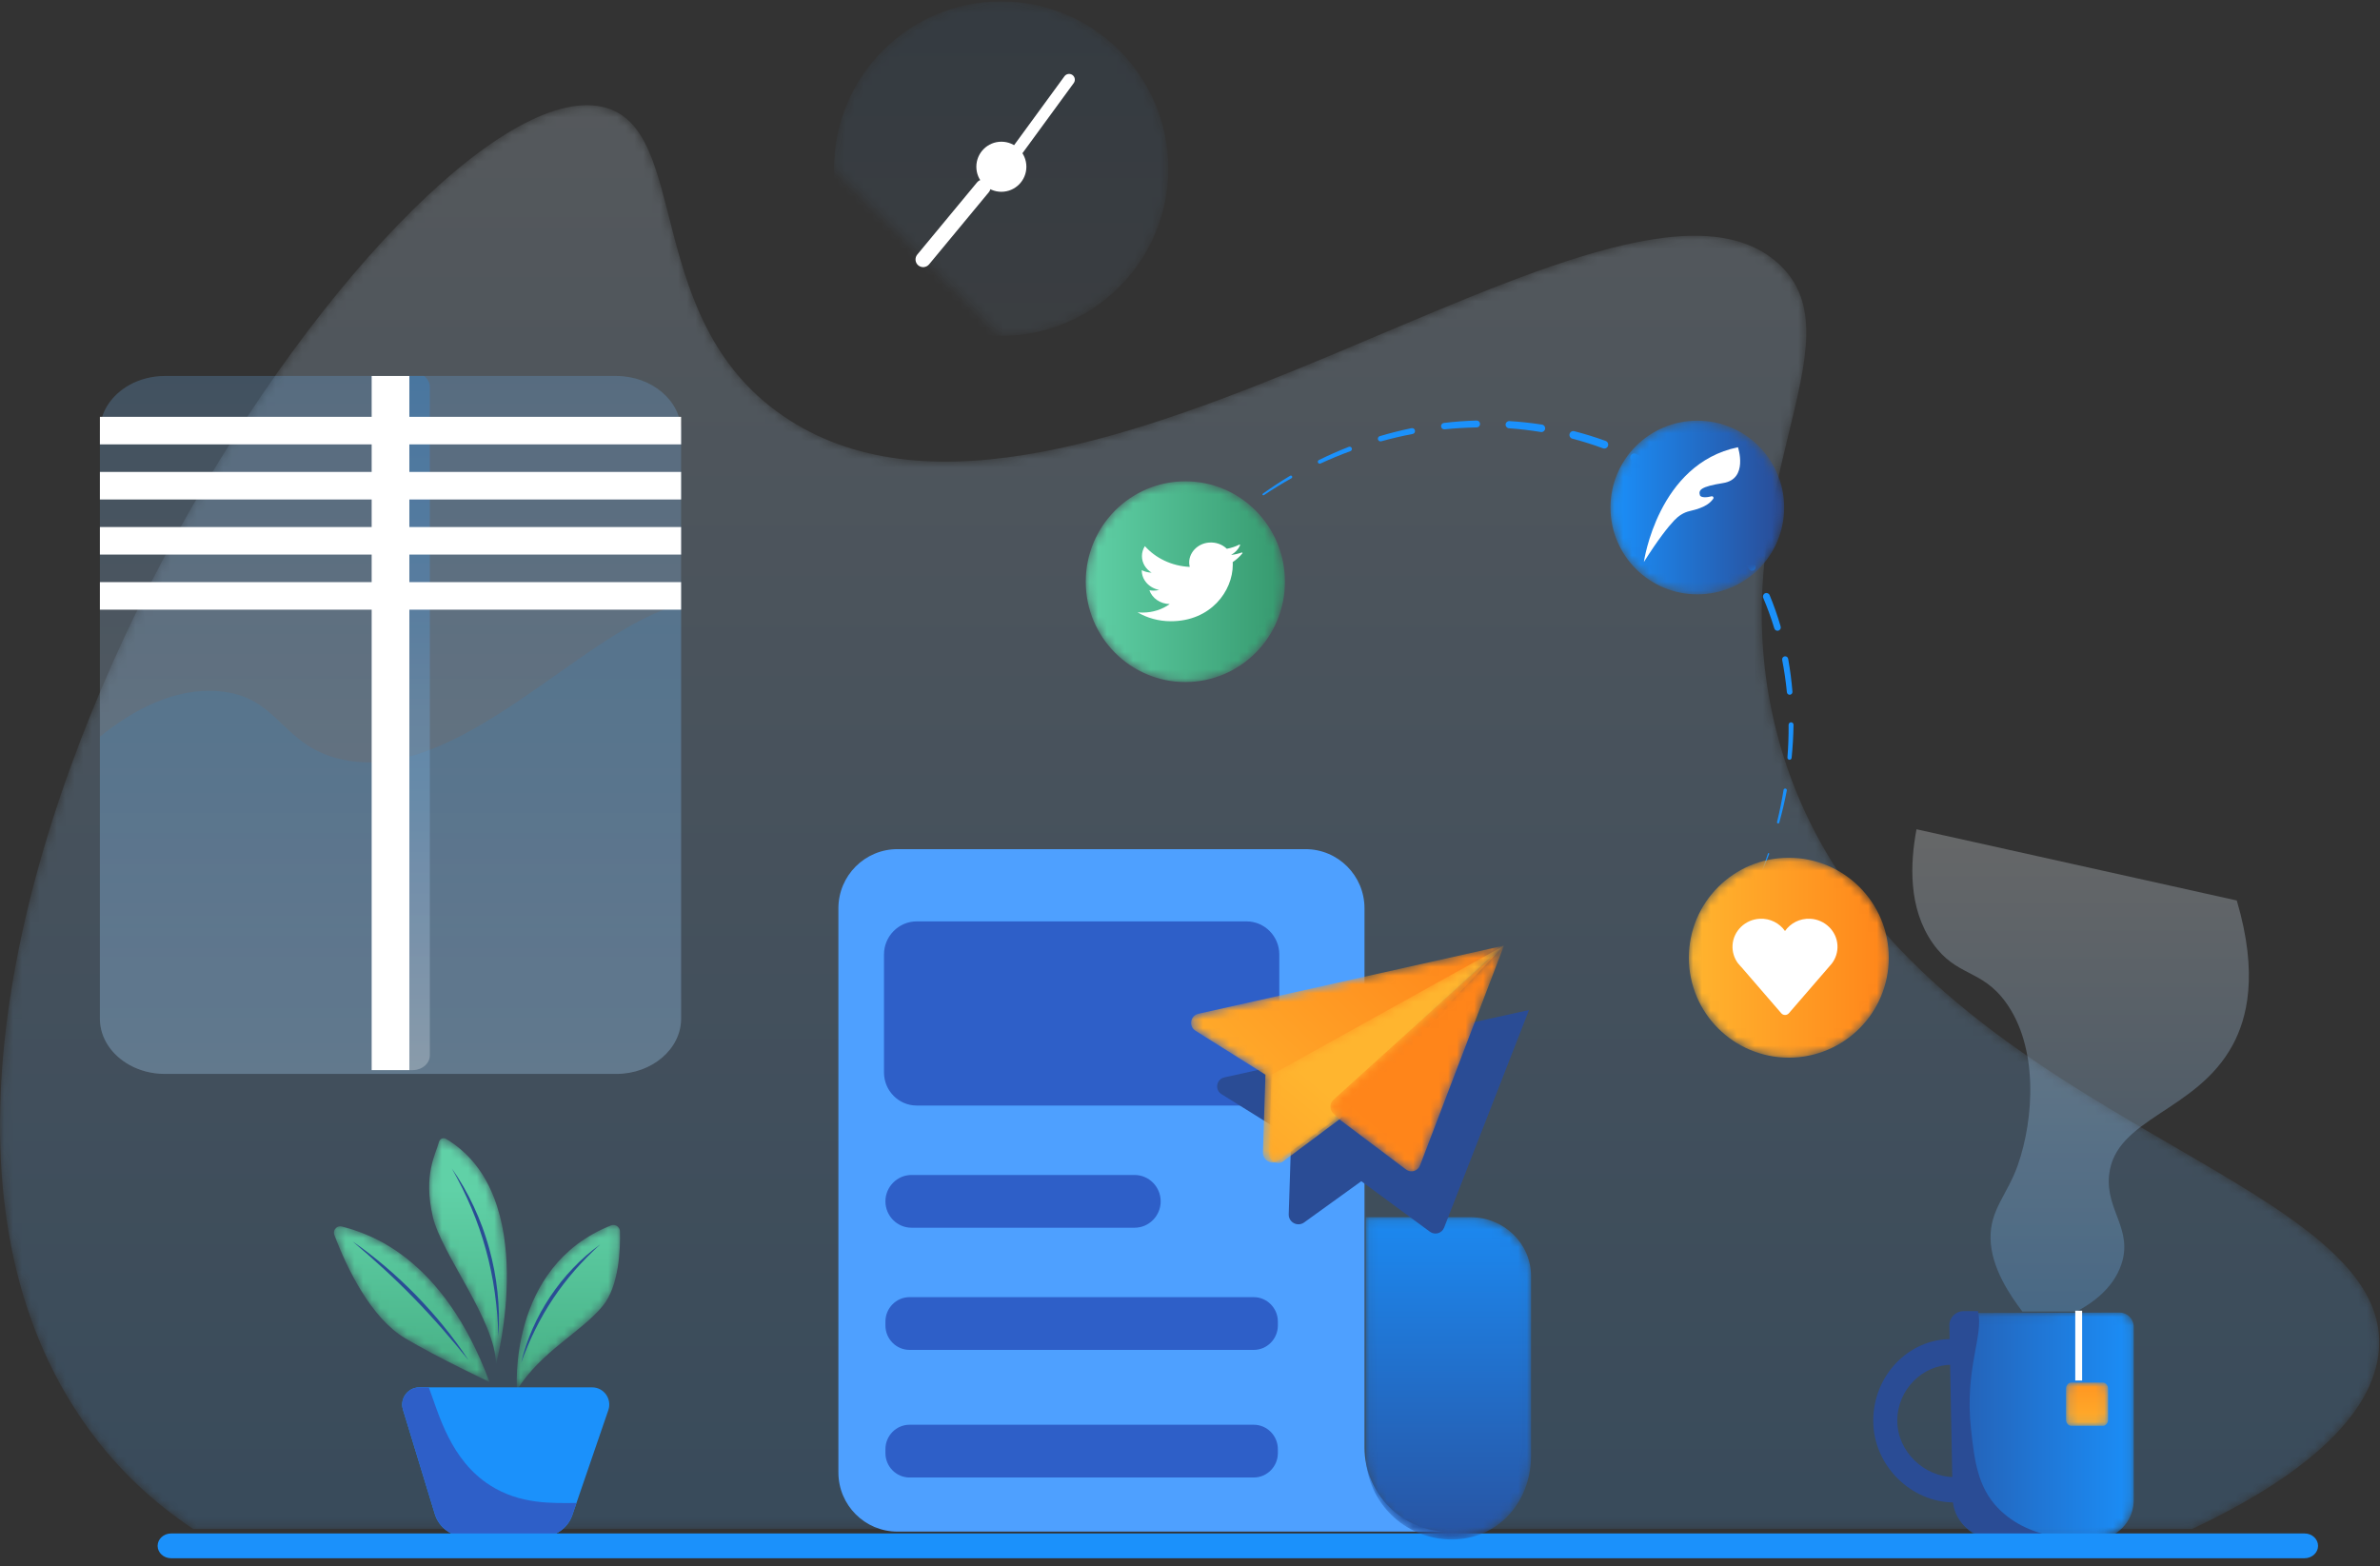 <?xml version="1.0" encoding="UTF-8"?>
<svg width="272px" height="179px" viewBox="0 0 272 179" version="1.1" xmlns="http://www.w3.org/2000/svg" xmlns:xlink="http://www.w3.org/1999/xlink">
    <rect x="0" y="0" width="272" height="179" fill="#333333" stroke="none"/>
    <!-- Generator: Sketch 54.1 (76490) - https://sketchapp.com -->
    <title>编组</title>
    <desc>Created with Sketch.</desc>
    <defs>
        <path d="M271.909,141.5 C271.909,141.735 271.901,141.972 271.885,142.21 C271.631,146.065 269.387,149.826 265.467,153.408 C261.838,156.723 256.772,159.887 250.521,162.82 L22.073,162.82 C17.474,159.748 13.492,156.015 10.134,151.396 C8.933,149.742 7.847,148.028 6.875,146.257 C-21.581,94.462 46.042,-4.601 68.779,0.272 C79.219,2.508 73.052,25.125 90.233,36.101 C122.741,56.867 184.923,1.563 203.23,18.185 C213.034,27.09 196.631,44.244 202.753,70.552 C213.025,114.69 271.875,120.84 271.909,141.464 L271.909,141.5" id="path-1"></path>
        <linearGradient x1="50%" y1="-21.834%" x2="50%" y2="135.324%" id="linearGradient-3">
            <stop stop-color="#FFFFFF" offset="0%"></stop>
            <stop stop-color="#1A90FB" offset="100%"></stop>
        </linearGradient>
        <path d="M0.157,19.275 C0.157,8.721 8.707,0.166 19.254,0.166 C29.8,0.166 38.35,8.721 38.35,19.275 C38.35,29.828 29.8,38.383 19.254,38.383" id="path-4"></path>
        <linearGradient x1="50%" y1="219.514%" x2="50%" y2="-50.742%" id="linearGradient-6">
            <stop stop-color="#FFFFFF" offset="0%"></stop>
            <stop stop-color="#1A90FB" offset="100%"></stop>
        </linearGradient>
        <linearGradient x1="50%" y1="-63.075%" x2="50%" y2="100%" id="linearGradient-7">
            <stop stop-color="#1A90FB" offset="0%"></stop>
            <stop stop-color="#FFFFFF" offset="100%"></stop>
        </linearGradient>
        <linearGradient x1="41.161%" y1="-3.631%" x2="41.161%" y2="100%" id="linearGradient-8">
            <stop stop-color="#1A90FB" offset="0%"></stop>
            <stop stop-color="#4AA7FC" offset="35.843%"></stop>
            <stop stop-color="#FFFFFF" offset="100%"></stop>
        </linearGradient>
        <path d="M19.226,0.011 L3.298,0.058 L1.643,0.062 C0.736,0.064 0.006,0.812 0.024,1.722 L0.024,1.722 L0.403,21.541 C0.45,23.99 2.441,25.952 4.882,25.952 L4.882,25.952 L16.374,25.952 C17.035,25.952 17.662,25.808 18.226,25.551 L18.226,25.551 L18.227,25.551 C19.778,24.843 20.855,23.275 20.855,21.454 L20.855,21.454 L20.855,1.64 C20.855,0.74 20.128,0.011 19.231,0.011 L19.231,0.011 C19.23,0.011 19.228,0.011 19.226,0.011" id="path-9"></path>
        <linearGradient x1="104.013%" y1="50%" x2="-43.396%" y2="50%" id="linearGradient-11">
            <stop stop-color="#1A90FB" offset="0%"></stop>
            <stop stop-color="#2A4B95" offset="100%"></stop>
        </linearGradient>
        <linearGradient x1="50%" y1="-6.188%" x2="50%" y2="158.907%" id="linearGradient-12">
            <stop stop-color="#FFFFFF" offset="0%"></stop>
            <stop stop-color="#1A90FB" offset="100%"></stop>
        </linearGradient>
        <path d="M0.716,0.013 C0.387,0.013 0.12,0.326 0.12,0.712 L0.12,0.712 L0.12,4.256 C0.12,4.642 0.387,4.955 0.716,4.955 L0.716,4.955 L4.328,4.955 C4.657,4.955 4.924,4.642 4.924,4.256 L4.924,4.256 L4.924,0.712 C4.924,0.326 4.657,0.013 4.328,0.013 L4.328,0.013 L0.716,0.013 Z" id="path-13"></path>
        <linearGradient x1="50%" y1="126.85%" x2="50%" y2="-65.739%" id="linearGradient-15">
            <stop stop-color="#FFB52F" offset="0%"></stop>
            <stop stop-color="#FF851A" offset="100%"></stop>
        </linearGradient>
        <path d="M0.212,1.133 C1.632,4.937 4.399,10.632 8.313,12.956 L8.313,12.956 C12.144,15.23 17.946,17.946 17.946,17.946 L17.946,17.946 C12.612,3.607 4.15,0.971 1.064,0.175 L1.064,0.175 C1.001,0.159 0.94,0.152 0.881,0.152 L0.881,0.152 C0.4,0.152 0.029,0.644 0.212,1.133" id="path-16"></path>
        <linearGradient x1="50%" y1="-18.995%" x2="50%" y2="174.401%" id="linearGradient-18">
            <stop stop-color="#60D1A7" offset="0%"></stop>
            <stop stop-color="#36996E" offset="100%"></stop>
        </linearGradient>
        <path d="M1.174,0.492 C0.798,1.917 -0.65,4.215 0.46,9.037 L0.46,9.037 C1.448,13.328 7.621,20.881 7.688,25.92 L7.688,25.92 C7.688,25.92 12.895,6.621 1.966,0.159 L1.966,0.159 C1.88,0.108 1.787,0.084 1.696,0.084 L1.696,0.084 C1.462,0.084 1.241,0.24 1.174,0.492" id="path-19"></path>
        <linearGradient x1="50%" y1="22.503%" x2="50%" y2="158.621%" id="linearGradient-21">
            <stop stop-color="#60D1A7" offset="0%"></stop>
            <stop stop-color="#36996E" offset="100%"></stop>
        </linearGradient>
        <path d="M10.822,0.055 C-1.042,4.765 0.084,18.845 0.084,18.845 L0.084,18.845 C2.902,14.392 7.351,12.314 9.872,9.272 L9.872,9.272 C11.774,6.976 11.903,2.696 11.852,0.732 L11.852,0.732 C11.841,0.309 11.492,0.001 11.101,0.001 L11.101,0.001 C11.009,0.001 10.915,0.018 10.822,0.055" id="path-22"></path>
        <linearGradient x1="50%" y1="-17.75%" x2="50%" y2="171.387%" id="linearGradient-24">
            <stop stop-color="#60D1A7" offset="0%"></stop>
            <stop stop-color="#36996E" offset="100%"></stop>
        </linearGradient>
        <path d="M0.081,0.113 L0.081,27.196 C0.081,32.254 4.042,36.571 9.225,36.919 L9.225,36.919 C14.937,37.302 18.977,32.856 18.977,27.37 L18.977,27.37 L18.977,6.837 C18.977,3.123 15.885,0.113 12.071,0.113 L12.071,0.113 L0.081,0.113 Z" id="path-25"></path>
        <linearGradient x1="50%" y1="-13.587%" x2="50%" y2="116.242%" id="linearGradient-27">
            <stop stop-color="#1A90FB" offset="0%"></stop>
            <stop stop-color="#2A4B95" offset="100%"></stop>
        </linearGradient>
        <path d="M0.086,11.479 C0.086,17.815 5.183,22.951 11.47,22.951 L11.47,22.951 C17.756,22.951 22.853,17.815 22.853,11.479 L22.853,11.479 C22.853,5.143 17.756,0.007 11.47,0.007 L11.47,0.007 C5.183,0.007 0.086,5.143 0.086,11.479" id="path-28"></path>
        <linearGradient x1="0%" y1="50%" x2="100%" y2="50%" id="linearGradient-30">
            <stop stop-color="#60D1A7" offset="0%"></stop>
            <stop stop-color="#36996E" offset="100%"></stop>
        </linearGradient>
        <path d="M0.013,11.455 C0.013,17.763 5.127,22.878 11.436,22.878 L11.436,22.878 C17.745,22.878 22.859,17.763 22.859,11.455 L22.859,11.455 C22.859,5.146 17.745,0.032 11.436,0.032 L11.436,0.032 C5.127,0.032 0.013,5.146 0.013,11.455" id="path-31"></path>
        <linearGradient x1="-0%" y1="50%" x2="100%" y2="50%" id="linearGradient-33">
            <stop stop-color="#FFB52F" offset="0%"></stop>
            <stop stop-color="#FF851A" offset="100%"></stop>
        </linearGradient>
        <path d="M0.054,10.003 C0.054,15.485 4.498,19.929 9.979,19.929 L9.979,19.929 C15.461,19.929 19.905,15.485 19.905,10.003 L19.905,10.003 C19.905,4.521 15.461,0.077 9.979,0.077 L9.979,0.077 C4.498,0.077 0.054,4.521 0.054,10.003" id="path-34"></path>
        <linearGradient x1="-0%" y1="50%" x2="100%" y2="50%" id="linearGradient-36">
            <stop stop-color="#1A90FB" offset="0%"></stop>
            <stop stop-color="#2A4B95" offset="100%"></stop>
        </linearGradient>
        <path d="M0.961,7.862 C0.036,8.069 -0.174,9.299 0.629,9.804 L0.629,9.804 L8.622,14.825 L8.335,23.709 C8.305,24.638 9.351,25.196 10.1,24.65 L10.1,24.65 L16.655,19.877 L15.271,18.475 L35.881,0.068 L0.961,7.862 Z" id="path-37"></path>
        <linearGradient x1="0%" y1="85.188%" x2="100%" y2="11.42%" id="linearGradient-39">
            <stop stop-color="#FFB52F" offset="0%"></stop>
            <stop stop-color="#FF851A" offset="100%"></stop>
        </linearGradient>
        <path d="M0.32,14.825 L0.036,23.819 C0.008,24.703 0.979,25.234 1.673,24.715 L1.673,24.715 L8.147,19.877 L26.884,0.068 L0.32,14.825 Z" id="path-40"></path>
        <linearGradient x1="22.584%" y1="64.261%" x2="-77.386%" y2="177.529%" id="linearGradient-42">
            <stop stop-color="#FFB52F" offset="0%"></stop>
            <stop stop-color="#FF851A" offset="100%"></stop>
        </linearGradient>
        <path d="M0.395,17.685 C-0.053,18.089 -0.074,18.793 0.348,19.226 L0.348,19.226 L0.936,19.828 L8.695,25.665 C9.248,26.081 10.039,25.848 10.288,25.196 L10.288,25.196 L19.883,0.068 L0.395,17.685 Z" id="path-43"></path>
        <linearGradient x1="-61.86%" y1="237.024%" x2="35.908%" y2="83.467%" id="linearGradient-45">
            <stop stop-color="#FFB52F" offset="0%"></stop>
            <stop stop-color="#FF851A" offset="100%"></stop>
        </linearGradient>
    </defs>
    <g id="页面-1" stroke="none" stroke-width="1" fill="none" fill-rule="evenodd">
        <g id="全套文书润色修改服务" transform="translate(-231, -803)">
            <g id="编组" transform="translate(231, 803)">
                <g>
                    <g opacity="0.201" transform="translate(0, 11.925)">
                        <mask id="mask-2" fill="white">
                            <use xlink:href="#path-1"></use>
                        </mask>
                        <g id="Clip-2"></g>
                        <path d="M271.885,142.21 C271.631,146.065 269.387,149.826 265.467,153.408 C261.838,156.723 256.772,159.887 250.521,162.82 L22.073,162.82 C17.474,159.748 13.492,156.015 10.134,151.396 C8.933,149.742 7.847,148.028 6.875,146.257 C-21.581,94.462 46.042,-4.601 68.779,0.272 C79.219,2.508 73.052,25.125 90.233,36.101 C122.741,56.867 184.923,1.563 203.23,18.185 C213.034,27.09 196.631,44.244 202.753,70.552 C213.148,115.218 273.289,120.981 271.885,142.21" id="Fill-1" fill="url(#linearGradient-3)" mask="url(#mask-2)"></path>
                    </g>
                    <g transform="translate(95.165, 0)">
                        <mask id="mask-5" fill="white">
                            <use xlink:href="#path-4"></use>
                        </mask>
                        <g id="Clip-4"></g>
                        <path d="M0.157,19.275 C0.157,29.828 8.707,38.383 19.254,38.383 C29.8,38.383 38.35,29.828 38.35,19.275 C38.35,8.721 29.8,0.166 19.254,0.166 C8.707,0.166 0.157,8.721 0.157,19.275" id="Fill-3" fill="url(#linearGradient-6)" opacity="0.26" mask="url(#mask-5)"></path>
                    </g>
                    <path d="M104.947,30.33 L104.947,30.33 C105.318,30.637 105.873,30.585 106.18,30.214 L113.017,21.959 C113.324,21.588 113.272,21.032 112.901,20.725 L112.901,20.725 C112.53,20.417 111.975,20.469 111.668,20.84 L104.831,29.095 C104.524,29.466 104.576,30.022 104.947,30.33" id="Fill-5" fill="#FFFFFF"></path>
                    <path d="M115.912,17.682 L115.912,17.682 C116.204,17.896 116.617,17.832 116.83,17.54 L122.712,9.494 C122.926,9.202 122.862,8.788 122.57,8.575 C122.278,8.362 121.865,8.426 121.652,8.717 L115.77,16.764 C115.556,17.056 115.62,17.469 115.912,17.682" id="Fill-7" fill="#FFFFFF"></path>
                    <path d="M111.582,19.057 C111.582,20.638 112.862,21.919 114.442,21.919 C116.021,21.919 117.301,20.638 117.301,19.057 C117.301,17.477 116.021,16.195 114.442,16.195 C112.862,16.195 111.582,17.477 111.582,19.057" id="Fill-9" fill="#FFFFFF"></path>
                    <g transform="translate(11.392, 42.965)" fill="url(#linearGradient-7)" id="Fill-11" opacity="0.22">
                        <path d="M66.449,73.455 C66.449,76.929 63.114,79.771 59.04,79.771 L7.433,79.771 C5.958,79.771 4.58,79.399 3.422,78.759 C1.381,77.631 0.024,75.672 0.024,73.455 L0.024,6.322 C0.024,4.106 1.381,2.147 3.422,1.018 C4.58,0.379 5.958,0.006 7.433,0.006 L59.04,0.006 C63.114,0.006 66.449,2.849 66.449,6.322 L66.449,73.455 Z"></path>
                    </g>
                    <path d="M77.84,69.068 L77.84,116.421 C77.84,119.894 74.506,122.736 70.431,122.736 L18.824,122.736 C14.75,122.736 11.416,119.894 11.416,116.421 L11.416,84.2 C15.205,81.127 19.935,78.584 24.968,78.994 C31.939,79.561 32.039,85.182 38.949,86.766 C52.462,89.864 66.742,71.726 77.84,69.068" id="Fill-13" fill="#1B91FB" opacity="0.11"></path>
                    <g opacity="0.25" transform="translate(46.619, 42.965)" fill="url(#linearGradient-8)" id="Fill-17">
                        <path d="M2.504,1.252 L2.504,77.661 C2.504,78.584 1.622,79.339 0.537,79.339 L0.164,79.339 L0.164,0.006 L1.854,0.006 C2.254,0.316 2.504,0.761 2.504,1.252"></path>
                    </g>
                    <polygon id="Fill-19" fill="#FFFFFF" points="11.416 69.679 77.84 69.679 77.84 66.53 11.416 66.53"></polygon>
                    <polygon id="Fill-21" fill="#FFFFFF" points="11.416 63.382 77.84 63.382 77.84 60.233 11.416 60.233"></polygon>
                    <polygon id="Fill-22" fill="#FFFFFF" points="11.416 57.085 77.84 57.085 77.84 53.936 11.416 53.936"></polygon>
                    <polygon id="Fill-23" fill="#FFFFFF" points="11.416 50.788 77.84 50.788 77.84 47.639 11.416 47.639"></polygon>
                    <polygon id="Fill-24" fill="#FFFFFF" points="42.476 122.304 46.783 122.304 46.783 42.972 42.476 42.972"></polygon>
                    <path d="M222.981,153.039 C218.104,153.039 214.086,157.216 214.086,162.368 C214.086,167.533 218.443,171.711 223.32,171.711 L223.32,168.812 C219.951,168.812 216.834,165.925 216.834,162.368 C216.834,158.824 219.712,155.973 223.081,155.973 L222.981,153.039 Z" id="Fill-25" fill="#2A4C95"></path>
                </g>
                <g transform="translate(223, 150)">
                    <mask id="mask-10" fill="white">
                        <use xlink:href="#path-9"></use>
                    </mask>
                    <g id="Clip-27"></g>
                    <path d="M19.226,0.011 L3.298,0.058 L1.643,0.062 C0.736,0.064 0.006,0.812 0.024,1.722 L0.024,1.722 L0.403,21.541 C0.45,23.99 2.441,25.952 4.882,25.952 L4.882,25.952 L16.374,25.952 C17.035,25.952 17.662,25.808 18.226,25.551 L18.226,25.551 L18.227,25.551 C19.778,24.843 20.855,23.275 20.855,21.454 L20.855,21.454 L20.855,1.64 C20.855,0.74 20.128,0.011 19.231,0.011 L19.231,0.011 C19.23,0.011 19.228,0.011 19.226,0.011" id="Fill-26" fill="url(#linearGradient-11)" mask="url(#mask-10)"></path>
                </g>
                <g transform="translate(218, 94)">
                    <path d="M1.03,0.776 C0.302,4.657 0.062,9.774 2.883,13.798 C5.585,17.652 8.44,16.716 11.223,20.542 C14.981,25.707 14.461,33.851 12.613,39.144 C11.434,42.522 9.415,44.244 9.491,47.573 C9.569,50.944 11.766,54.081 13.121,55.887 L19.331,55.887 C21.072,54.956 23.484,53.296 24.428,50.538 C25.808,46.508 22.626,44.295 23.038,40.307 C23.716,33.742 33.022,33.112 37.169,25.425 C38.763,22.47 40.152,17.44 37.632,8.915 L1.03,0.776 Z" id="Fill-28" fill="url(#linearGradient-12)" opacity="0.26"></path>
                    <path d="M4.785,57.506 L5.163,77.272 C5.21,79.715 7.196,81.672 9.631,81.672 L17.262,81.672 C14.663,81.297 12.159,80.245 10.323,78.334 C7.995,75.909 7.649,72.825 7.266,69.406 C6.48,62.393 8.751,58.633 8.051,55.846 L6.4,55.85 C5.495,55.852 4.767,56.598 4.785,57.506" id="Fill-30" fill="#2A4C95"></path>
                    <polygon id="Fill-32" fill="#FFFFFF" points="19.172 63.779 19.959 63.779 19.959 55.799 19.172 55.799"></polygon>
                </g>
                <g transform="translate(236, 158)">
                    <mask id="mask-14" fill="white">
                        <use xlink:href="#path-13"></use>
                    </mask>
                    <g id="Clip-35"></g>
                    <path d="M0.716,0.013 C0.387,0.013 0.12,0.326 0.12,0.712 L0.12,0.712 L0.12,4.256 C0.12,4.642 0.387,4.955 0.716,4.955 L0.716,4.955 L4.328,4.955 C4.657,4.955 4.924,4.642 4.924,4.256 L4.924,4.256 L4.924,0.712 C4.924,0.326 4.657,0.013 4.328,0.013 L4.328,0.013 L0.716,0.013 Z" id="Fill-34" fill="url(#linearGradient-15)" mask="url(#mask-14)"></path>
                </g>
                <g transform="translate(38, 140)">
                    <mask id="mask-17" fill="white">
                        <use xlink:href="#path-16"></use>
                    </mask>
                    <g id="Clip-37"></g>
                    <path d="M0.212,1.133 C1.632,4.937 4.399,10.632 8.313,12.956 L8.313,12.956 C12.144,15.23 17.946,17.946 17.946,17.946 L17.946,17.946 C12.612,3.607 4.15,0.971 1.064,0.175 L1.064,0.175 C1.001,0.159 0.94,0.152 0.881,0.152 L0.881,0.152 C0.4,0.152 0.029,0.644 0.212,1.133" id="Fill-36" fill="url(#linearGradient-18)" mask="url(#mask-17)"></path>
                </g>
                <g transform="translate(49, 130)">
                    <mask id="mask-20" fill="white">
                        <use xlink:href="#path-19"></use>
                    </mask>
                    <g id="Clip-39"></g>
                    <path d="M1.174,0.492 C0.798,1.917 -0.65,4.215 0.46,9.037 L0.46,9.037 C1.448,13.328 7.621,20.881 7.688,25.92 L7.688,25.92 C7.688,25.92 12.895,6.621 1.966,0.159 L1.966,0.159 C1.88,0.108 1.787,0.084 1.696,0.084 L1.696,0.084 C1.462,0.084 1.241,0.24 1.174,0.492" id="Fill-38" fill="url(#linearGradient-21)" mask="url(#mask-20)"></path>
                </g>
                <g transform="translate(59, 140)">
                    <mask id="mask-23" fill="white">
                        <use xlink:href="#path-22"></use>
                    </mask>
                    <g id="Clip-41"></g>
                    <path d="M10.822,0.055 C-1.042,4.765 0.084,18.845 0.084,18.845 L0.084,18.845 C2.902,14.392 7.351,12.314 9.872,9.272 L9.872,9.272 C11.774,6.976 11.903,2.696 11.852,0.732 L11.852,0.732 C11.841,0.309 11.492,0.001 11.101,0.001 L11.101,0.001 C11.009,0.001 10.915,0.018 10.822,0.055" id="Fill-40" fill="url(#linearGradient-24)" mask="url(#mask-23)"></path>
                </g>
                <g transform="translate(18, 97)">
                    <path d="M51.524,64.162 L47.884,74.772 L47.566,75.697 L47.41,76.153 C47.19,76.798 46.801,77.349 46.305,77.769 C45.658,78.314 44.826,78.634 43.938,78.634 L35.2,78.634 C33.588,78.634 32.163,77.578 31.692,76.031 L28.051,64.098 C27.885,63.556 27.966,63.011 28.215,62.567 C28.545,61.975 29.176,61.559 29.927,61.559 L49.669,61.559 C51.016,61.559 51.961,62.887 51.524,64.162" id="Fill-42" fill="#1B91FB"></path>
                    <g transform="translate(22.248, 36.508)" fill="#2A4C95">
                        <path d="M0.055,8.377 C1.362,9.279 2.625,10.249 3.833,11.285 C5.045,12.316 6.204,13.408 7.318,14.546 C8.428,15.687 9.491,16.875 10.493,18.111 C11.498,19.345 12.439,20.631 13.309,21.961 C12.312,20.723 11.292,19.509 10.252,18.315 C9.728,17.722 9.202,17.13 8.663,16.551 C8.128,15.967 7.584,15.393 7.029,14.829 C6.48,14.259 5.916,13.704 5.349,13.152 C4.784,12.598 4.204,12.06 3.624,11.521 C2.458,10.45 1.267,9.404 0.055,8.377" id="Fill-44"></path>
                        <path d="M11.387,0.031 C12.352,1.408 13.198,2.875 13.908,4.408 C14.267,5.172 14.589,5.955 14.881,6.748 C15.023,7.146 15.167,7.543 15.291,7.947 C15.355,8.149 15.422,8.349 15.482,8.552 L15.658,9.161 C16.106,10.792 16.431,12.457 16.606,14.138 C16.697,14.977 16.751,15.821 16.772,16.664 C16.782,17.507 16.776,18.35 16.715,19.19 C16.668,17.508 16.527,15.834 16.293,14.177 C16.173,13.349 16.034,12.523 15.858,11.706 C15.693,10.886 15.493,10.074 15.268,9.27 C14.823,7.659 14.273,6.077 13.62,4.536 C12.966,2.996 12.22,1.492 11.387,0.031" id="Fill-46"></path>
                        <path d="M19.312,22.231 C19.63,20.89 20.073,19.574 20.637,18.309 C20.915,17.675 21.226,17.056 21.558,16.448 C21.894,15.842 22.258,15.251 22.637,14.672 C23.027,14.099 23.434,13.537 23.866,12.996 C24.302,12.458 24.753,11.931 25.233,11.434 C26.186,10.43 27.232,9.519 28.351,8.715 C27.331,9.641 26.369,10.62 25.466,11.647 C24.567,12.678 23.732,13.761 22.973,14.897 C22.214,16.032 21.53,17.217 20.922,18.443 C20.317,19.671 19.78,20.935 19.312,22.231" id="Fill-48"></path>
                    </g>
                    <path d="M47.566,75.697 L47.41,76.153 C47.19,76.798 46.801,77.349 46.306,77.769 C45.658,78.314 44.826,78.634 43.938,78.634 L35.2,78.634 C33.588,78.634 32.163,77.578 31.692,76.031 L28.051,64.098 C27.885,63.556 27.966,63.011 28.215,62.567 C28.545,61.975 29.176,61.559 29.927,61.559 L31.004,61.559 C32.153,64.613 33.464,69.856 38.019,72.763 C41.467,74.963 45.148,74.788 47.884,74.772 L47.566,75.697 Z" id="Fill-50" fill="#2E5FC8"></path>
                    <path d="M246.921,79.673 C246.921,80.062 246.748,80.416 246.469,80.673 C246.19,80.929 245.806,81.089 245.383,81.089 L1.551,81.089 C0.705,81.089 0.012,80.452 0.012,79.673 C0.012,79.284 0.185,78.93 0.464,78.674 C0.743,78.417 1.128,78.257 1.551,78.257 L245.383,78.257 C246.229,78.257 246.921,78.895 246.921,79.673" id="Fill-52" fill="#1B91FB"></path>
                    <path d="M147.551,78.047 L84.567,78.047 C80.839,78.047 77.817,75.019 77.817,71.285 L77.817,6.81 C77.817,3.075 80.839,0.047 84.567,0.047 L131.194,0.047 C134.922,0.047 137.943,3.075 137.943,6.81 L137.943,68.42 C137.943,73.715 142.267,78.047 147.551,78.047" id="Fill-54" fill="#4EA0FF"></path>
                </g>
                <g transform="translate(156, 139)">
                    <mask id="mask-26" fill="white">
                        <use xlink:href="#path-25"></use>
                    </mask>
                    <g id="Clip-57"></g>
                    <path d="M0.081,0.113 L0.081,27.196 C0.081,32.254 4.042,36.571 9.225,36.919 L9.225,36.919 C14.937,37.302 18.977,32.856 18.977,27.37 L18.977,27.37 L18.977,6.837 C18.977,3.123 15.885,0.113 12.071,0.113 L12.071,0.113 L0.081,0.113 Z" id="Fill-56" fill="url(#linearGradient-27)" mask="url(#mask-26)"></path>
                </g>
                <g transform="translate(101, 48)">
                    <path d="M42.286,106.278 L2.947,106.278 C1.432,106.278 0.192,105.024 0.192,103.491 L0.192,103.038 C0.192,101.505 1.432,100.25 2.947,100.25 L42.286,100.25 C43.801,100.25 45.042,101.505 45.042,103.038 L45.042,103.491 C45.042,105.024 43.801,106.278 42.286,106.278" id="Fill-58" fill="#2E5FC8"></path>
                    <path d="M42.286,120.861 L2.947,120.861 C1.432,120.861 0.192,119.606 0.192,118.073 L0.192,117.62 C0.192,116.087 1.432,114.833 2.947,114.833 L42.286,114.833 C43.801,114.833 45.042,116.087 45.042,117.62 L45.042,118.073 C45.042,119.606 43.801,120.861 42.286,120.861" id="Fill-60" fill="#2E5FC8"></path>
                    <path d="M45.205,61.083 L45.205,74.572 C45.205,76.652 43.526,78.35 41.47,78.35 L3.763,78.35 C1.707,78.35 0.028,76.652 0.028,74.572 L0.028,61.083 C0.028,59.006 1.707,57.305 3.763,57.305 L41.47,57.305 C43.526,57.305 45.205,59.006 45.205,61.083" id="Fill-62" fill="#2E5FC8"></path>
                    <path d="M28.669,92.314 L3.171,92.314 C1.533,92.314 0.192,90.958 0.192,89.3 L0.192,89.3 C0.192,87.643 1.533,86.286 3.171,86.286 L28.669,86.286 C30.308,86.286 31.649,87.643 31.649,89.3 L31.649,89.3 C31.649,90.958 30.308,92.314 28.669,92.314" id="Fill-64" fill="#2E5FC8"></path>
                    <g transform="translate(38.945, 0)" fill="#1B91FB">
                        <path d="M60.8,53.061 C61.281,51.907 61.715,50.733 62.106,49.547 C62.119,49.507 62.162,49.485 62.201,49.499 C62.24,49.512 62.261,49.555 62.248,49.595 C62.248,49.595 62.248,49.596 62.247,49.597 C61.812,50.773 61.327,51.928 60.8,53.061" id="Fill-66"></path>
                        <path d="M63.146,45.948 C63.444,44.736 63.693,43.512 63.891,42.28 C63.907,42.176 64.004,42.105 64.107,42.122 C64.21,42.139 64.28,42.237 64.263,42.342 C64.263,42.343 64.263,42.346 64.262,42.347 C64.025,43.582 63.737,44.807 63.401,46.016 C63.381,46.087 63.308,46.129 63.238,46.109 C63.169,46.089 63.129,46.018 63.146,45.948" id="Fill-68"></path>
                        <path d="M64.334,38.568 C64.432,37.326 64.478,36.081 64.467,34.837 C64.466,34.679 64.591,34.551 64.746,34.55 C64.902,34.548 65.029,34.675 65.03,34.832 C65.03,34.834 65.03,34.837 65.03,34.838 C65.013,36.1 64.939,37.359 64.812,38.613 C64.799,38.746 64.681,38.843 64.549,38.83 C64.418,38.816 64.323,38.699 64.334,38.568" id="Fill-70"></path>
                        <path d="M64.271,31.113 C64.15,29.876 63.972,28.646 63.733,27.428 C63.696,27.237 63.819,27.052 64.007,27.014 C64.196,26.976 64.38,27.1 64.417,27.291 C64.417,27.292 64.418,27.295 64.418,27.296 C64.642,28.541 64.803,29.796 64.906,31.055 C64.92,31.233 64.79,31.388 64.614,31.403 C64.44,31.417 64.288,31.288 64.271,31.113" id="Fill-72"></path>
                        <path d="M62.834,23.822 C62.473,22.638 62.054,21.472 61.569,20.335 C61.482,20.132 61.575,19.895 61.777,19.807 C61.979,19.719 62.212,19.813 62.299,20.017 L62.301,20.021 C62.786,21.19 63.207,22.386 63.558,23.602 C63.617,23.805 63.502,24.017 63.301,24.076 C63.103,24.135 62.894,24.021 62.834,23.822" id="Fill-74"></path>
                        <path d="M59.926,17.021 C59.314,15.951 58.639,14.92 57.903,13.935 C57.759,13.742 57.796,13.467 57.987,13.321 C58.178,13.175 58.45,13.214 58.594,13.406 L58.596,13.41 C59.345,14.431 60.029,15.499 60.647,16.604 C60.76,16.806 60.689,17.062 60.49,17.176 C60.291,17.29 60.039,17.22 59.926,17.021" id="Fill-76"></path>
                        <path d="M55.524,11.125 C54.674,10.24 53.768,9.409 52.816,8.635 C52.625,8.48 52.594,8.196 52.748,8.002 C52.902,7.809 53.182,7.778 53.374,7.934 L53.375,7.934 C54.352,8.734 55.282,9.592 56.155,10.506 C56.323,10.683 56.319,10.964 56.144,11.134 C55.97,11.305 55.693,11.301 55.524,11.125" id="Fill-78"></path>
                        <path d="M49.833,6.489 C48.797,5.834 47.73,5.229 46.631,4.687 C46.408,4.577 46.315,4.306 46.424,4.081 C46.532,3.855 46.8,3.762 47.023,3.871 C48.151,4.425 49.254,5.037 50.314,5.717 C50.524,5.852 50.586,6.134 50.453,6.347 C50.32,6.558 50.043,6.622 49.833,6.489" id="Fill-80"></path>
                        <path d="M43.255,3.236 C42.106,2.811 40.935,2.444 39.749,2.135 C39.516,2.074 39.375,1.834 39.435,1.598 C39.496,1.362 39.732,1.219 39.966,1.28 C41.179,1.592 42.379,1.963 43.558,2.395 C43.787,2.479 43.906,2.735 43.823,2.968 C43.74,3.2 43.486,3.32 43.256,3.236 L43.255,3.236 Z" id="Fill-82"></path>
                        <path d="M36.153,1.375 C34.944,1.176 33.725,1.033 32.501,0.946 C32.277,0.93 32.108,0.733 32.124,0.507 C32.14,0.281 32.332,0.111 32.554,0.125 C33.803,0.201 35.048,0.335 36.285,0.526 C36.517,0.561 36.677,0.781 36.641,1.015 C36.606,1.25 36.389,1.411 36.157,1.375 L36.153,1.375 Z" id="Fill-84"></path>
                        <path d="M28.823,0.848 C27.596,0.872 26.369,0.943 25.147,1.067 C24.947,1.088 24.769,0.941 24.749,0.738 C24.729,0.539 24.872,0.36 25.068,0.336 C26.309,0.189 27.556,0.095 28.805,0.062 C29.02,0.056 29.199,0.228 29.204,0.445 C29.21,0.662 29.04,0.843 28.826,0.848 L28.823,0.848 Z" id="Fill-86"></path>
                        <path d="M21.5,1.598 C20.292,1.826 19.093,2.109 17.906,2.435 C17.745,2.479 17.58,2.383 17.536,2.22 C17.493,2.06 17.585,1.894 17.742,1.847 C18.937,1.489 20.15,1.189 21.372,0.935 C21.552,0.898 21.729,1.016 21.766,1.198 C21.803,1.381 21.686,1.559 21.506,1.597 C21.504,1.597 21.501,1.598 21.5,1.598" id="Fill-88"></path>
                        <path d="M14.387,3.561 C13.229,3.985 12.089,4.461 10.966,4.975 C10.857,5.024 10.729,4.975 10.68,4.865 C10.631,4.757 10.677,4.631 10.781,4.579 C11.899,4.025 13.043,3.525 14.204,3.068 C14.338,3.015 14.489,3.083 14.541,3.218 C14.593,3.354 14.527,3.506 14.393,3.559 C14.391,3.56 14.388,3.561 14.387,3.561" id="Fill-90"></path>
                        <path d="M7.659,6.653 C6.578,7.257 5.521,7.905 4.49,8.595 C4.443,8.626 4.38,8.613 4.349,8.565 C4.319,8.519 4.331,8.457 4.375,8.425 C5.389,7.7 6.432,7.016 7.501,6.374 C7.576,6.328 7.674,6.354 7.718,6.43 C7.763,6.506 7.739,6.605 7.663,6.65 C7.662,6.651 7.66,6.652 7.659,6.653" id="Fill-92"></path>
                        <path d="M1.471,10.777 L0.139,11.853 L1.427,10.721 C1.442,10.708 1.464,10.71 1.477,10.724 C1.49,10.739 1.488,10.762 1.473,10.775 C1.473,10.775 1.473,10.775 1.472,10.776 L1.471,10.777 Z" id="Fill-94"></path>
                    </g>
                </g>
                <g transform="translate(124, 55)">
                    <mask id="mask-29" fill="white">
                        <use xlink:href="#path-28"></use>
                    </mask>
                    <g id="Clip-97"></g>
                    <path d="M0.086,11.479 C0.086,17.815 5.183,22.951 11.47,22.951 L11.47,22.951 C17.756,22.951 22.853,17.815 22.853,11.479 L22.853,11.479 C22.853,5.143 17.756,0.007 11.47,0.007 L11.47,0.007 C5.183,0.007 0.086,5.143 0.086,11.479" id="Fill-96" fill="url(#linearGradient-30)" mask="url(#mask-29)"></path>
                </g>
                <path d="M133.812,71 C138.387,71 140.889,67.537 140.889,64.535 C140.889,64.437 140.887,64.34 140.881,64.243 L140.882,64.241 C141.305,63.963 141.678,63.623 141.987,63.241 C142.027,63.191 141.968,63.125 141.905,63.148 C141.525,63.282 141.123,63.375 140.705,63.421 C140.702,63.422 140.701,63.419 140.703,63.418 C141.159,63.165 141.519,62.784 141.723,62.328 C141.748,62.272 141.686,62.22 141.628,62.249 C141.191,62.466 140.713,62.627 140.21,62.718 C140.209,62.718 140.208,62.718 140.208,62.718 C139.706,62.23 138.974,61.945 138.169,62.009 C136.823,62.116 135.805,63.233 135.915,64.463 C135.925,64.573 135.943,64.681 135.969,64.787 L135.967,64.79 C133.903,64.693 132.071,63.791 130.846,62.418 L130.842,62.419 C130.63,62.754 130.507,63.142 130.507,63.557 C130.507,64.343 130.942,65.036 131.607,65.445 L131.606,65.449 C131.202,65.436 130.822,65.334 130.491,65.166 L130.487,65.168 C130.474,66.28 131.336,67.211 132.481,67.421 C132.274,67.472 132.053,67.501 131.827,67.501 C131.668,67.501 131.513,67.486 131.363,67.46 L131.36,67.463 C131.678,68.363 132.592,69.017 133.675,69.038 L133.677,69.042 C132.826,69.649 131.756,70.01 130.593,70.01 C130.393,70.01 130.195,70 130,69.979 C131.1,70.624 132.407,71 133.812,71" id="Fill-98" fill="#FFFFFF"></path>
                <g transform="translate(193, 98)">
                    <mask id="mask-32" fill="white">
                        <use xlink:href="#path-31"></use>
                    </mask>
                    <g id="Clip-101"></g>
                    <path d="M0.013,11.455 C0.013,17.763 5.127,22.878 11.436,22.878 L11.436,22.878 C17.745,22.878 22.859,17.763 22.859,11.455 L22.859,11.455 C22.859,5.146 17.745,0.032 11.436,0.032 L11.436,0.032 C5.127,0.032 0.013,5.146 0.013,11.455" id="Fill-100" fill="url(#linearGradient-33)" mask="url(#mask-32)"></path>
                </g>
                <path d="M209.995,108.031 C210.038,108.816 209.792,109.544 209.351,110.122 L209.091,110.424 L204.441,115.803 C204.214,116.066 203.801,116.066 203.574,115.803 L199.007,110.52 C198.986,110.5 198.965,110.479 198.944,110.459 L198.619,110.083 C198.193,109.506 197.958,108.784 198.006,108.007 C198.107,106.391 199.456,105.087 201.112,105.004 C202.311,104.944 203.379,105.513 204,106.403 C204.621,105.513 205.689,104.944 206.888,105.004 C208.553,105.088 209.906,106.405 209.995,108.031" id="Fill-102" fill="#FFFFFF"></path>
                <g transform="translate(184, 48)">
                    <mask id="mask-35" fill="white">
                        <use xlink:href="#path-34"></use>
                    </mask>
                    <g id="Clip-105"></g>
                    <path d="M0.054,10.003 C0.054,15.485 4.498,19.929 9.979,19.929 L9.979,19.929 C15.461,19.929 19.905,15.485 19.905,10.003 L19.905,10.003 C19.905,4.521 15.461,0.077 9.979,0.077 L9.979,0.077 C4.498,0.077 0.054,4.521 0.054,10.003" id="Fill-104" fill="url(#linearGradient-36)" mask="url(#mask-35)"></path>
                </g>
                <g transform="translate(139, 51)">
                    <path d="M48.872,13.227 C48.872,13.227 50.453,2.002 59.624,0.114 C59.624,0.114 60.84,3.741 57.937,4.205 C55.355,4.618 55.091,5.006 55.276,5.595 C55.374,5.91 56.113,5.86 56.59,5.725 C56.763,5.676 56.901,5.871 56.792,6.013 C56.506,6.384 56.042,6.979 54.091,7.415 C53.411,7.568 52.814,7.972 52.337,8.478 C51.621,9.239 50.504,10.643 48.872,13.227" id="Fill-106" fill="#FFFFFF"></path>
                    <path d="M35.744,64.433 L26.04,89.308 C25.788,89.956 24.986,90.189 24.425,89.776 L16.579,83.999 L10.024,88.726 C9.278,89.236 8.265,88.698 8.282,87.789 L8.567,79.01 L0.601,74.05 C-0.205,73.553 0.008,72.338 0.927,72.134 L35.744,64.433 Z" id="Fill-108" fill="#2A4C95"></path>
                </g>
                <g transform="translate(136, 108)">
                    <mask id="mask-38" fill="white">
                        <use xlink:href="#path-37"></use>
                    </mask>
                    <g id="Clip-111"></g>
                    <path d="M0.961,7.862 C0.036,8.069 -0.174,9.299 0.629,9.804 L0.629,9.804 L8.622,14.825 L8.335,23.709 C8.305,24.638 9.351,25.196 10.1,24.65 L10.1,24.65 L16.655,19.877 L15.271,18.475 L35.881,0.068 L0.961,7.862 Z" id="Fill-110" fill="url(#linearGradient-39)" mask="url(#mask-38)"></path>
                </g>
                <g transform="translate(145, 108)">
                    <mask id="mask-41" fill="white">
                        <use xlink:href="#path-40"></use>
                    </mask>
                    <g id="Clip-113"></g>
                    <path d="M0.32,14.825 L0.036,23.819 C0.008,24.703 0.979,25.234 1.673,24.715 L1.673,24.715 L8.147,19.877 L26.884,0.068 L0.32,14.825 Z" id="Fill-112" fill="url(#linearGradient-42)" mask="url(#mask-41)"></path>
                </g>
                <g transform="translate(152, 108)">
                    <mask id="mask-44" fill="white">
                        <use xlink:href="#path-43"></use>
                    </mask>
                    <g id="Clip-115"></g>
                    <path d="M0.395,17.685 C-0.053,18.089 -0.074,18.793 0.348,19.226 L0.348,19.226 L0.936,19.828 L8.695,25.665 C9.248,26.081 10.039,25.848 10.288,25.196 L10.288,25.196 L19.883,0.068 L0.395,17.685 Z" id="Fill-114" fill="url(#linearGradient-45)" mask="url(#mask-44)"></path>
                </g>
            </g>
        </g>
    </g>
</svg>
